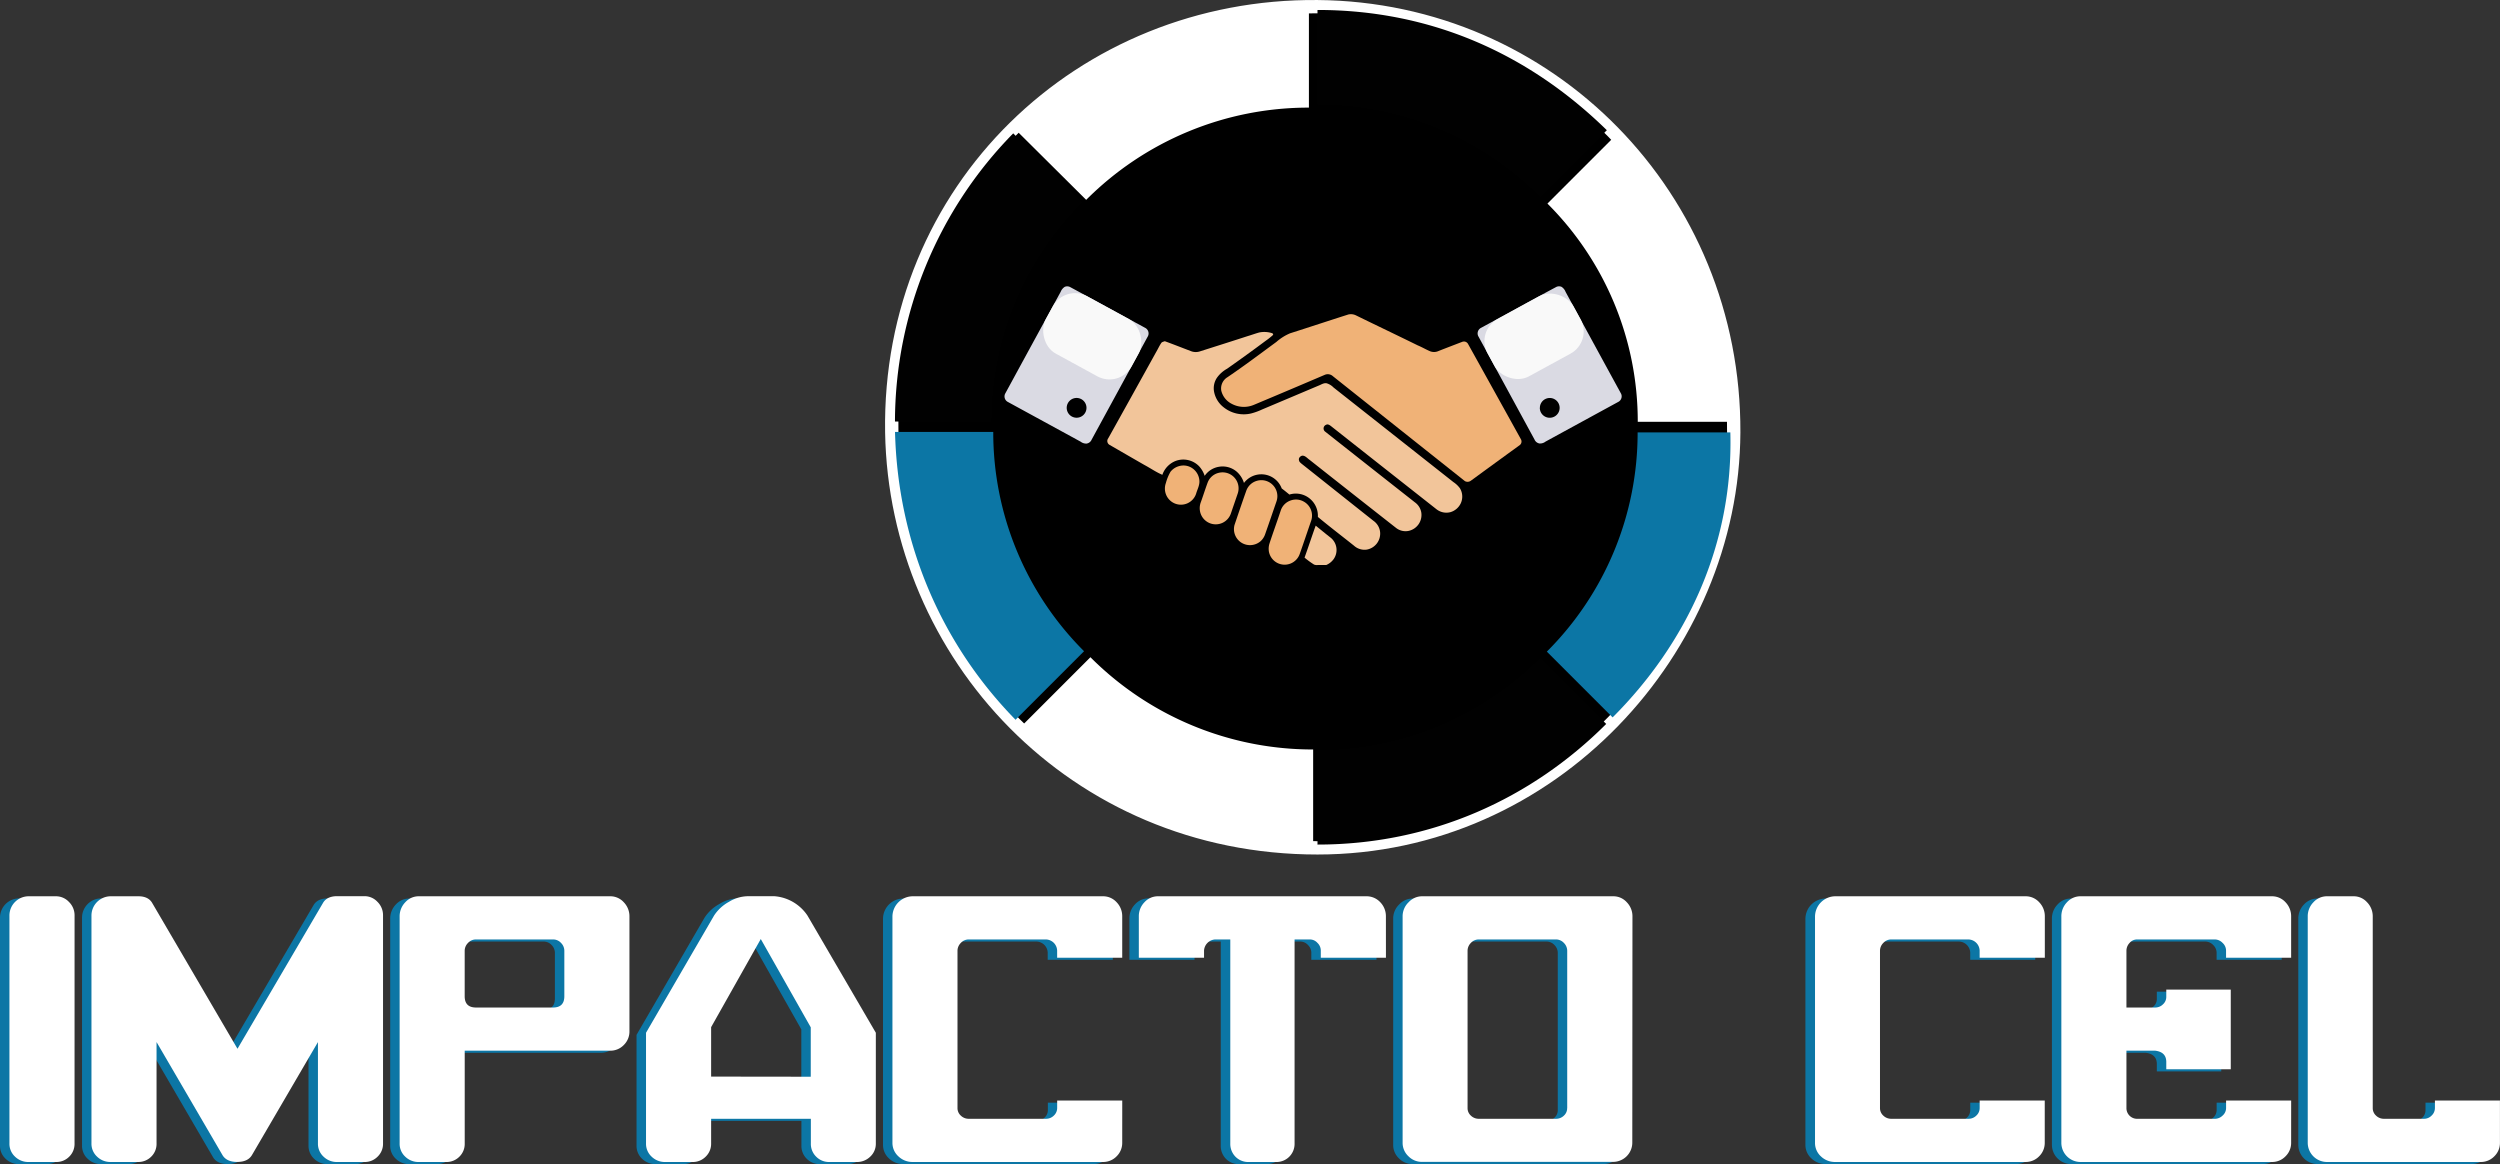 <svg xmlns="http://www.w3.org/2000/svg" id="Camada_1" data-name="Camada 1" viewBox="0 0 938.05 436.77"><rect x="0" y="0" width="938.05" height="436.77" fill="#333333" stroke="none"/><defs><style>.cls-1{stroke:#fff;stroke-miterlimit:10;stroke-width:5px;}.cls-2{fill:#9b7b7b;}.cls-3{fill:#0c76a5;}.cls-4{fill:#010101;}.cls-5{fill:#fff;}.cls-6{fill:#f0b277;}.cls-7{fill:#f2c59a;}.cls-8{fill:#dadae3;}.cls-9{fill:#f9f9f9;}</style></defs><path class="cls-1" d="M681.5,166.51c-.36,81.2-68,155.88-156.18,155.88-91.56,0-158.27-72.52-159.74-155.88C364.12,74.93,436.85,6,525.32,6.77,612.45,7.51,681.89,78.29,681.5,166.51Z" transform="translate(-30.97 -4.26)"></path><polygon class="cls-2" points="492.71 159.75 492.71 159.75 492.71 159.75 492.71 159.75"></polygon><polygon class="cls-2" points="492.71 159.75 492.71 159.75 492.71 159.75 492.71 159.75"></polygon><polygon class="cls-2" points="492.71 159.75 492.71 159.75 492.71 159.75 492.71 159.75"></polygon><polygon class="cls-2" points="492.71 159.75 492.71 159.75 492.71 159.75 492.71 159.75"></polygon><path class="cls-3" d="M403.66,166.33H366.8c1.07,42.15,17.59,79.76,45.22,108l25.71-25.72A115.93,115.93,0,0,1,403.66,166.33Z" transform="translate(-30.97 -4.26)"></path><path class="cls-3" d="M645.44,166.51a116,116,0,0,1-34.06,82.25l24.68,24.68c27.57-27.57,45.31-64.52,44.17-106.93Z" transform="translate(-30.97 -4.26)"></path><path class="cls-4" d="M525.32,285.75v35.41c42.75,0,80.32-17.25,108.33-45.26l-24.76-24.77A117.81,117.81,0,0,1,525.32,285.75Z" transform="translate(-30.97 -4.26)"></path><path class="cls-4" d="M608.89,78.12l25-25C604.7,24.55,568.07,8,525.32,8V43.5A117.81,117.81,0,0,1,608.89,78.12Z" transform="translate(-30.97 -4.26)"></path><path class="cls-4" d="M403,162.44a116,116,0,0,1,34.06-82.25L411.15,54.3a154.71,154.71,0,0,0-44.37,108.14Z" transform="translate(-30.97 -4.26)"></path><path class="cls-5" d="M440.12,250.86l-25.78,25.79c25.25,26.28,67.47,44.73,109.35,44.5V285.48A117.81,117.81,0,0,1,440.12,250.86Z" transform="translate(-30.97 -4.26)"></path><path class="cls-5" d="M645.49,162.52h34.74c0-41.88-17.33-79.5-43.79-106.71L611.6,80.65A115.45,115.45,0,0,1,645.49,162.52Z" transform="translate(-30.97 -4.26)"></path><path class="cls-5" d="M522.1,44.64V8C480,8.4,440.31,25.15,412.29,53.17l26.24,26.08A117.82,117.82,0,0,1,522.1,44.64Z" transform="translate(-30.97 -4.26)"></path><path class="cls-6" d="M536.9,122.26a4.31,4.31,0,0,1,2.91.36c7.69,3.77,15.43,7.45,23.12,11.23,1.6.66,3.09,1.56,4.69,2.23a4.06,4.06,0,0,0,3.15-.13c3-1.18,5.93-2.3,8.9-3.44a1.75,1.75,0,0,1,2.14.81q9.95,17.9,19.86,35.79a1.72,1.72,0,0,1-.4,2.12q-9.21,6.68-18.39,13.39a2.07,2.07,0,0,1-2.24.17q-24.78-19.68-49.55-39.38a2.85,2.85,0,0,0-3.05-.5q-13.18,5.64-26.43,11.19a9.62,9.62,0,0,1-8.44-.3,7.49,7.49,0,0,1-3.95-4.94,4.93,4.93,0,0,1,2.31-5.06c6.25-4.23,12.28-8.78,18.36-13.24a18.87,18.87,0,0,1,5.15-3.24C522.34,127,529.61,124.58,536.9,122.26Z" transform="translate(-30.97 -4.26)"></path><path class="cls-6" d="M473.48,179.13a5.88,5.88,0,0,1,4.87.82,6.11,6.11,0,0,1,2.67,5c0,1.6-.8,3-1.24,4.54a6,6,0,0,1-11.28.36,6.07,6.07,0,0,1-.07-4.34,17.13,17.13,0,0,1,1.74-4.24A6.19,6.19,0,0,1,473.48,179.13Z" transform="translate(-30.97 -4.26)"></path><path class="cls-6" d="M488.37,181.65a6,6,0,0,1,7.05,7.69c-.85,2.5-1.72,5-2.57,7.5a6,6,0,0,1-11.35.21,6.26,6.26,0,0,1,.06-4.39c.87-2.42,1.64-4.88,2.53-7.29A5.88,5.88,0,0,1,488.37,181.65Z" transform="translate(-30.97 -4.26)"></path><path class="cls-6" d="M502.53,184.69a6,6,0,0,1,7.36,7.83c-1.4,4.07-2.79,8.15-4.22,12.21a6.21,6.21,0,0,1-1.66,2.56,6.07,6.07,0,0,1-7.12.66,6,6,0,0,1-2.7-6.73c1.45-4.27,2.89-8.54,4.4-12.79A5.92,5.92,0,0,1,502.53,184.69Z" transform="translate(-30.97 -4.26)"></path><path class="cls-6" d="M515.4,192a5.85,5.85,0,0,1,4.58.37,6,6,0,0,1,3,7.19c-1.46,4.2-2.86,8.43-4.35,12.62a6,6,0,0,1-11.53-.88,6.6,6.6,0,0,1,.19-3.06c1.36-4.15,2.86-8.25,4.23-12.39A5.92,5.92,0,0,1,515.4,192Z" transform="translate(-30.97 -4.26)"></path><path class="cls-7" d="M499.16,130.36c1.43-.42,2.83-.94,4.26-1.34a9.57,9.57,0,0,1,5.06.32l.24.53a27,27,0,0,1-2.83,2.26q-7.15,5.33-14.47,10.47a11.63,11.63,0,0,0-3.79,3.35,7.06,7.06,0,0,0-1.13,5.21A9.65,9.65,0,0,0,490,157a12.09,12.09,0,0,0,10.37,2.41,23.59,23.59,0,0,0,4.17-1.51q10.59-4.46,21.15-8.93c1-.37,1.89-1.06,3-.91a5.86,5.86,0,0,1,2.63,1.58q22.51,17.76,45,35.51a9.53,9.53,0,0,1,2.45,2.33,6,6,0,0,1,.27,5.71,6.22,6.22,0,0,1-3.8,3.23,6,6,0,0,1-5.17-1q-19.86-15.63-39.7-31.29c-.51-.39-1.18-.85-1.82-.48a1.48,1.48,0,0,0-.32,2.59q16.8,13.27,33.63,26.5a5.9,5.9,0,0,1,2.42,3.9,6.12,6.12,0,0,1-4.76,6.82,5.75,5.75,0,0,1-4.7-1.1q-16.27-12.76-32.51-25.59c-.86-.58-1.56-1.57-2.7-1.54-.75.16-1.5.93-1.22,1.74.05.56.54.93.93,1.27,9,7.14,18,14.32,27,21.44a5.92,5.92,0,0,1,2.5,4.28,6.1,6.1,0,0,1-5,6.52A5.87,5.87,0,0,1,539,209c-4.51-3.6-9.11-7.09-13.54-10.78a8.33,8.33,0,0,0-2.74-6.62,8.21,8.21,0,0,0-7.94-1.77c-.95-.77-1.89-1.56-2.88-2.29a8.17,8.17,0,0,0-14.17-2.07,9.26,9.26,0,0,0-2.77-4.27,8.11,8.11,0,0,0-6.47-1.82,8,8,0,0,0-5.5,3.43,9.9,9.9,0,0,0-2-3.5,8.23,8.23,0,0,0-8.88-2.1,8.59,8.59,0,0,0-5,5.21c-2.36-1-4.49-2.5-6.76-3.71-4.35-2.49-8.67-5-13-7.5a1.66,1.66,0,0,1-.55-2.49q9-16.14,17.94-32.3c.67-1.12,1.19-2.32,1.92-3.4.28-.49.89-.54,1.37-.73,3.23,1.17,6.43,2.44,9.64,3.66a5,5,0,0,0,3.43.19C487.12,134.22,493.15,132.32,499.16,130.36Z" transform="translate(-30.97 -4.26)"></path><path class="cls-7" d="M520.46,213.49c1.45-4,2.74-8,4.18-12,1.89,1.52,3.76,3.08,5.68,4.57a5.94,5.94,0,0,1,1.1,7.94,6.66,6.66,0,0,1-2.83,2.27c-1.06,0-2.12,0-3.19,0a2.8,2.8,0,0,1-1.38-.18A31.6,31.6,0,0,1,520.46,213.49Z" transform="translate(-30.97 -4.26)"></path><path class="cls-8" d="M585.76,130.61l21,38.59a2.46,2.46,0,0,0,1.9,1.47,3.39,3.39,0,0,0,2.21-.7c9.13-5,18.32-10,27.47-15a2.35,2.35,0,0,0,.91-2.95q-10.44-19.12-20.85-38.26a3.83,3.83,0,0,0-1.54-1.89,2.38,2.38,0,0,0-2.11.15c-9.35,5-18.66,10.16-28,15.22A2.35,2.35,0,0,0,585.76,130.61Zm23,26.69a3.71,3.71,0,1,1,3.7,3.71A3.7,3.7,0,0,1,608.74,157.3Z" transform="translate(-30.97 -4.26)"></path><rect class="cls-9" x="588.21" y="118.16" width="36.75" height="24.53" rx="9.48" transform="translate(-19.27 302.46) rotate(-28.64)"></rect><path class="cls-8" d="M460.61,127.25c-9.35-5.06-18.65-10.18-28-15.22a2.38,2.38,0,0,0-2.11-.15,3.9,3.9,0,0,0-1.55,1.89Q418.51,132.88,408.11,152A2.34,2.34,0,0,0,409,155c9.14,5,18.33,10,27.47,15a3.37,3.37,0,0,0,2.21.7,2.44,2.44,0,0,0,1.89-1.47q10.52-19.29,21-38.59A2.36,2.36,0,0,0,460.61,127.25ZM434.93,161a3.71,3.71,0,1,1,3.71-3.71A3.71,3.71,0,0,1,434.93,161Z" transform="translate(-30.97 -4.26)"></path><rect class="cls-9" x="422.45" y="118.16" width="36.75" height="24.53" rx="9.48" transform="translate(734.21 451.94) rotate(-151.36)"></rect><path d="M503,266.29" transform="translate(-30.97 -4.26)"></path><path class="cls-3" d="M55.4,434.06a6.69,6.69,0,0,1-2,5,6.76,6.76,0,0,1-4.9,2H38.16a7.13,7.13,0,0,1-5.08-2,6.59,6.59,0,0,1-2.11-5V348.58a7.22,7.22,0,0,1,7.19-7.23H48.45a6.66,6.66,0,0,1,4.84,2.12,7,7,0,0,1,2.11,5.11Z" transform="translate(-30.97 -4.26)"></path><path class="cls-3" d="M171.15,434.06a6.68,6.68,0,0,1-2,5,6.78,6.78,0,0,1-4.9,2H153.92a7.11,7.11,0,0,1-5.08-2,6.56,6.56,0,0,1-2.11-5v-38l-24.67,42.24q-1.5,2.74-5.63,2.74t-5.62-2.74L86.17,396.05v38a6.68,6.68,0,0,1-2,5,6.78,6.78,0,0,1-4.9,2H68.94a7.11,7.11,0,0,1-5.08-2,6.56,6.56,0,0,1-2.11-5V348.58A7.24,7.24,0,0,1,69,341.35H79.35q3.62,0,5.12,2.37l32.07,54.85,32.12-54.74q1.49-2.47,5.31-2.48h10.26a6.62,6.62,0,0,1,4.82,2.12,7,7,0,0,1,2.1,5.11Z" transform="translate(-30.97 -4.26)"></path><path class="cls-3" d="M263.61,391.94a7.1,7.1,0,0,1-2.12,5.23,7,7,0,0,1-5.12,2.12H201.8v34.77a6.68,6.68,0,0,1-2,5,6.78,6.78,0,0,1-4.9,2H184.57a7.11,7.11,0,0,1-5.08-2,6.56,6.56,0,0,1-2.11-5V349a7.57,7.57,0,0,1,2.12-5.36,6.79,6.79,0,0,1,5.11-2.24h71.77a6.79,6.79,0,0,1,5.11,2.24,7.57,7.57,0,0,1,2.12,5.36Zm-24.43-13.08V361.79a4.14,4.14,0,0,0-1.24-2.93,4,4,0,0,0-3-1.31H206a4,4,0,0,0-3,1.31,4.15,4.15,0,0,0-1.25,2.93v17.07c0,2.82,1.42,4.23,4.24,4.23H235Q239.18,383.09,239.18,378.86Z" transform="translate(-30.97 -4.26)"></path><path class="cls-3" d="M356.06,434.06a6.56,6.56,0,0,1-2.11,5,7.11,7.11,0,0,1-5.08,2H338.58a6.78,6.78,0,0,1-4.9-2,6.68,6.68,0,0,1-2-5v-9.22H294.26v9.22a6.9,6.9,0,0,1-6.94,7H277a7.14,7.14,0,0,1-5.09-2,6.59,6.59,0,0,1-2.1-5v-41.5l25.54-44a15.5,15.5,0,0,1,5.55-5.11,14,14,0,0,1,6.91-2.12h10.22a16.42,16.42,0,0,1,12.33,7.23l25.67,44ZM331.64,409v-18.5l-18.75-33.12-18.63,33.07V409Z" transform="translate(-30.97 -4.26)"></path><path class="cls-3" d="M448.52,433.77a7,7,0,0,1-2.12,5.13,6.93,6.93,0,0,1-5.11,2.13h-71.4a7.54,7.54,0,0,1-5.36-2.11,6.81,6.81,0,0,1-2.24-5.11V349a7.65,7.65,0,0,1,7.6-7.6h71.4a6.8,6.8,0,0,1,5.11,2.23,7.5,7.5,0,0,1,2.12,5.33V364.4H424.09v-2.69a4.31,4.31,0,0,0-4.23-4.16H391a4,4,0,0,0-3,1.31,4.15,4.15,0,0,0-1.25,2.93v59.06a3.74,3.74,0,0,0,1.25,2.8,4.18,4.18,0,0,0,3,1.19h28.91a4.17,4.17,0,0,0,3-1.21,3.84,3.84,0,0,0,1.24-2.86V418h24.43Z" transform="translate(-30.97 -4.26)"></path><path class="cls-3" d="M547.45,364.4H523v-2.69a4,4,0,0,0-1.27-2.88,3.83,3.83,0,0,0-2.77-1.28h-5.81v76.51a6.8,6.8,0,0,1-7,7H496a6.71,6.71,0,0,1-5.05-2,6.86,6.86,0,0,1-1.93-5V357.55h-5.66a4.41,4.41,0,0,0-4.18,4.16v2.69H454.74V348.91a7.5,7.5,0,0,1,2.12-5.33,6.78,6.78,0,0,1,5.11-2.23H540.1a6.92,6.92,0,0,1,5.23,2.23,7.5,7.5,0,0,1,2.12,5.33Z" transform="translate(-30.97 -4.26)"></path><path class="cls-3" d="M639.9,433.81a7.2,7.2,0,0,1-7.22,7.22H560.9a7,7,0,0,1-5-2.11,6.86,6.86,0,0,1-2.18-5.11V349a7.35,7.35,0,0,1,2.24-5.36,6.94,6.94,0,0,1,5-2.24h71.78a6.81,6.81,0,0,1,5.11,2.24A7.56,7.56,0,0,1,639.9,349Zm-24.42-13V361.79a4.15,4.15,0,0,0-1.25-2.93,4,4,0,0,0-3-1.31h-28.9a4,4,0,0,0-3,1.31,4.11,4.11,0,0,0-1.25,2.93v59.06a3.71,3.71,0,0,0,1.25,2.8,4.18,4.18,0,0,0,3,1.19h28.9a4.18,4.18,0,0,0,3-1.19A3.74,3.74,0,0,0,615.48,420.85Z" transform="translate(-30.97 -4.26)"></path><path class="cls-3" d="M794.66,433.77a7,7,0,0,1-2.12,5.13,6.89,6.89,0,0,1-5.11,2.13H716a7.52,7.52,0,0,1-5.35-2.11,6.78,6.78,0,0,1-2.25-5.11V349a7.67,7.67,0,0,1,7.6-7.6h71.4a6.77,6.77,0,0,1,5.11,2.23,7.5,7.5,0,0,1,2.12,5.33V364.4H770.24v-2.69a4.33,4.33,0,0,0-4.24-4.16H737.09a4,4,0,0,0-3,1.31,4.14,4.14,0,0,0-1.24,2.93v59.06a3.73,3.73,0,0,0,1.24,2.8,4.19,4.19,0,0,0,3,1.19H766a4.17,4.17,0,0,0,3-1.21,3.85,3.85,0,0,0,1.25-2.86V418h24.42Z" transform="translate(-30.97 -4.26)"></path><path class="cls-3" d="M887.11,433.77A7,7,0,0,1,885,438.9a6.89,6.89,0,0,1-5.1,2.13H808.11a7.22,7.22,0,0,1-7.22-7.22V349a7.52,7.52,0,0,1,2.12-5.36,6.77,6.77,0,0,1,5.1-2.24h71.78a6.76,6.76,0,0,1,5.1,2.23,7.45,7.45,0,0,1,2.12,5.33V364.4H862.69v-2.69a4,4,0,0,0-1.31-2.88,4.11,4.11,0,0,0-2.93-1.28H829.3a3.69,3.69,0,0,0-2.81,1.31,4.25,4.25,0,0,0-1.18,2.93v21.3h10.8a4.07,4.07,0,0,0,2.89-1.18,3.72,3.72,0,0,0,1.26-2.8v-2.75h24.17v29.91H840.26v-2.74c0-2.49-1.38-3.91-4.15-4.24h-10.8v21.56a4,4,0,0,0,4,4h29.15a4.24,4.24,0,0,0,2.93-1.21,3.77,3.77,0,0,0,1.31-2.86V418h24.42Z" transform="translate(-30.97 -4.26)"></path><path class="cls-3" d="M965.49,433.77a7,7,0,0,1-2.12,5.13,6.93,6.93,0,0,1-5.11,2.13H900.57a7.22,7.22,0,0,1-7.23-7.22V349a7.53,7.53,0,0,1,2.13-5.36,6.84,6.84,0,0,1,5.14-2.24h10a6.71,6.71,0,0,1,5,2.24,7.53,7.53,0,0,1,2.13,5.36v71.9a3.77,3.77,0,0,0,1.24,2.8,4.17,4.17,0,0,0,3,1.19h15a4,4,0,0,0,2.85-1.21,3.84,3.84,0,0,0,1.24-2.86V418h24.43Z" transform="translate(-30.97 -4.26)"></path><path class="cls-5" d="M58.94,433.27a6.69,6.69,0,0,1-2,5,6.76,6.76,0,0,1-4.9,2H41.7a7.13,7.13,0,0,1-5.08-2,6.56,6.56,0,0,1-2.11-5V347.79a7.22,7.22,0,0,1,7.19-7.23H52a6.66,6.66,0,0,1,4.84,2.12,7,7,0,0,1,2.11,5.11Z" transform="translate(-30.97 -4.26)"></path><path class="cls-5" d="M174.69,433.27a6.65,6.65,0,0,1-2.05,5,6.74,6.74,0,0,1-4.89,2H157.46a7.1,7.1,0,0,1-5.08-2,6.56,6.56,0,0,1-2.11-5v-38L125.6,437.51q-1.5,2.73-5.63,2.73t-5.62-2.74L89.71,395.26v38a6.68,6.68,0,0,1-2,5,6.78,6.78,0,0,1-4.9,2H72.48a7.11,7.11,0,0,1-5.08-2,6.56,6.56,0,0,1-2.11-5V347.79a7.24,7.24,0,0,1,7.24-7.23H82.89c2.41,0,4.12.79,5.11,2.38l32.08,54.84L152.2,343q1.49-2.48,5.31-2.48h10.26a6.62,6.62,0,0,1,4.82,2.12,7,7,0,0,1,2.1,5.11Z" transform="translate(-30.97 -4.26)"></path><path class="cls-5" d="M267.15,391.15a7.07,7.07,0,0,1-2.13,5.23,6.94,6.94,0,0,1-5.11,2.12H205.34v34.77a6.68,6.68,0,0,1-2,5,6.78,6.78,0,0,1-4.9,2H188.11a7.11,7.11,0,0,1-5.08-2,6.56,6.56,0,0,1-2.11-5V348.16a7.53,7.53,0,0,1,2.12-5.35,6.75,6.75,0,0,1,5.11-2.25h71.77a6.78,6.78,0,0,1,5.11,2.25,7.53,7.53,0,0,1,2.12,5.35Zm-24.43-13.08V361a4.14,4.14,0,0,0-1.24-2.93,4,4,0,0,0-3-1.31H209.58a4,4,0,0,0-3,1.31,4.15,4.15,0,0,0-1.25,2.93v17.07q0,4.23,4.24,4.23h28.91Q242.72,382.3,242.72,378.07Z" transform="translate(-30.97 -4.26)"></path><path class="cls-5" d="M359.6,433.27a6.56,6.56,0,0,1-2.11,5,7.11,7.11,0,0,1-5.08,2H342.12a6.76,6.76,0,0,1-4.9-2,6.68,6.68,0,0,1-2-5v-9.22H297.8v9.22a6.69,6.69,0,0,1-2.05,5,6.76,6.76,0,0,1-4.9,2H280.56a7.13,7.13,0,0,1-5.08-2,6.59,6.59,0,0,1-2.11-5v-41.5l25.55-44a15.56,15.56,0,0,1,5.54-5.11,14,14,0,0,1,6.92-2.12H321.6a16.42,16.42,0,0,1,12.33,7.23l25.67,44Zm-24.42-25V389.73L316.43,356.6,297.8,389.67v18.55Z" transform="translate(-30.97 -4.26)"></path><path class="cls-5" d="M452.05,433a7,7,0,0,1-2.11,5.14,7,7,0,0,1-5.11,2.12h-71.4a7.54,7.54,0,0,1-5.36-2.11,6.79,6.79,0,0,1-2.24-5.11V348.16a7.67,7.67,0,0,1,7.6-7.6h71.4a6.84,6.84,0,0,1,5.11,2.23,7.49,7.49,0,0,1,2.11,5.33v15.49H427.63v-2.69a4.33,4.33,0,0,0-4.23-4.16H394.49a4,4,0,0,0-3,1.31,4.15,4.15,0,0,0-1.25,2.93v59.06a3.74,3.74,0,0,0,1.25,2.8,4.18,4.18,0,0,0,3,1.19H423.4a4.15,4.15,0,0,0,3-1.21,3.86,3.86,0,0,0,1.24-2.85v-2.8h24.42Z" transform="translate(-30.97 -4.26)"></path><path class="cls-5" d="M551,363.61H526.56v-2.69a4,4,0,0,0-1.26-2.87,3.81,3.81,0,0,0-2.77-1.29h-5.81v76.51a6.8,6.8,0,0,1-7,7H499.53a6.71,6.71,0,0,1-5-2,6.86,6.86,0,0,1-1.93-5V356.76h-5.66a4.45,4.45,0,0,0-4.19,4.16v2.69H458.28V348.12a7.5,7.5,0,0,1,2.12-5.33,6.82,6.82,0,0,1,5.11-2.23h78.13a7,7,0,0,1,5.23,2.23,7.5,7.5,0,0,1,2.12,5.33Z" transform="translate(-30.97 -4.26)"></path><path class="cls-5" d="M643.44,433a7.22,7.22,0,0,1-7.23,7.22H564.44a7,7,0,0,1-5-2.11,6.85,6.85,0,0,1-2.18-5.11V348.16a7.28,7.28,0,0,1,2.24-5.35,6.88,6.88,0,0,1,5-2.25h71.77a6.75,6.75,0,0,1,5.11,2.25,7.53,7.53,0,0,1,2.12,5.35Zm-24.42-13V361a4.15,4.15,0,0,0-1.25-2.93,4,4,0,0,0-3-1.31H585.87a4,4,0,0,0-3,1.31,4.14,4.14,0,0,0-1.24,2.93v59.06a3.73,3.73,0,0,0,1.24,2.8,4.19,4.19,0,0,0,3,1.19h28.91a4.19,4.19,0,0,0,3-1.19A3.74,3.74,0,0,0,619,420.06Z" transform="translate(-30.97 -4.26)"></path><path class="cls-5" d="M798.2,433a7,7,0,0,1-2.12,5.14,7,7,0,0,1-5.11,2.12h-71.4a7.54,7.54,0,0,1-5.36-2.11A6.79,6.79,0,0,1,712,433V348.16a7.67,7.67,0,0,1,7.6-7.6H791a6.84,6.84,0,0,1,5.11,2.23,7.5,7.5,0,0,1,2.12,5.33v15.49H773.77v-2.69a4.33,4.33,0,0,0-4.23-4.16H740.63a4,4,0,0,0-3,1.31,4.15,4.15,0,0,0-1.25,2.93v59.06a3.74,3.74,0,0,0,1.25,2.8,4.19,4.19,0,0,0,3,1.19h28.91a4.13,4.13,0,0,0,3-1.21,3.82,3.82,0,0,0,1.24-2.85v-2.8H798.2Z" transform="translate(-30.97 -4.26)"></path><path class="cls-5" d="M890.65,433a7,7,0,0,1-2.12,5.14,6.92,6.92,0,0,1-5.11,2.12H811.65a7.2,7.2,0,0,1-7.22-7.22V348.16a7.52,7.52,0,0,1,2.11-5.35,6.78,6.78,0,0,1,5.11-2.25h71.77a6.81,6.81,0,0,1,5.11,2.23,7.5,7.5,0,0,1,2.12,5.33v15.49H866.23v-2.69a3.93,3.93,0,0,0-1.31-2.87,4.08,4.08,0,0,0-2.93-1.29H832.83a3.67,3.67,0,0,0-2.8,1.31,4.25,4.25,0,0,0-1.18,2.93v21.3h10.8a4.07,4.07,0,0,0,2.89-1.18,3.72,3.72,0,0,0,1.26-2.8v-2.74H868v29.9H843.8v-2.74q0-3.74-4.15-4.24h-10.8v21.56a4,4,0,0,0,4,4H862a4.19,4.19,0,0,0,2.93-1.21,3.75,3.75,0,0,0,1.31-2.85v-2.8h24.42Z" transform="translate(-30.97 -4.26)"></path><path class="cls-5" d="M969,433a7,7,0,0,1-2.12,5.14,7,7,0,0,1-5.11,2.12H904.11a7.22,7.22,0,0,1-7.23-7.22V348.16a7.49,7.49,0,0,1,2.13-5.35,6.81,6.81,0,0,1,5.13-2.25h10a6.68,6.68,0,0,1,5,2.25,7.49,7.49,0,0,1,2.13,5.35v71.9a3.73,3.73,0,0,0,1.24,2.8,4.17,4.17,0,0,0,3,1.19h15a3.93,3.93,0,0,0,2.85-1.21A3.82,3.82,0,0,0,944.6,420v-2.8H969Z" transform="translate(-30.97 -4.26)"></path></svg>